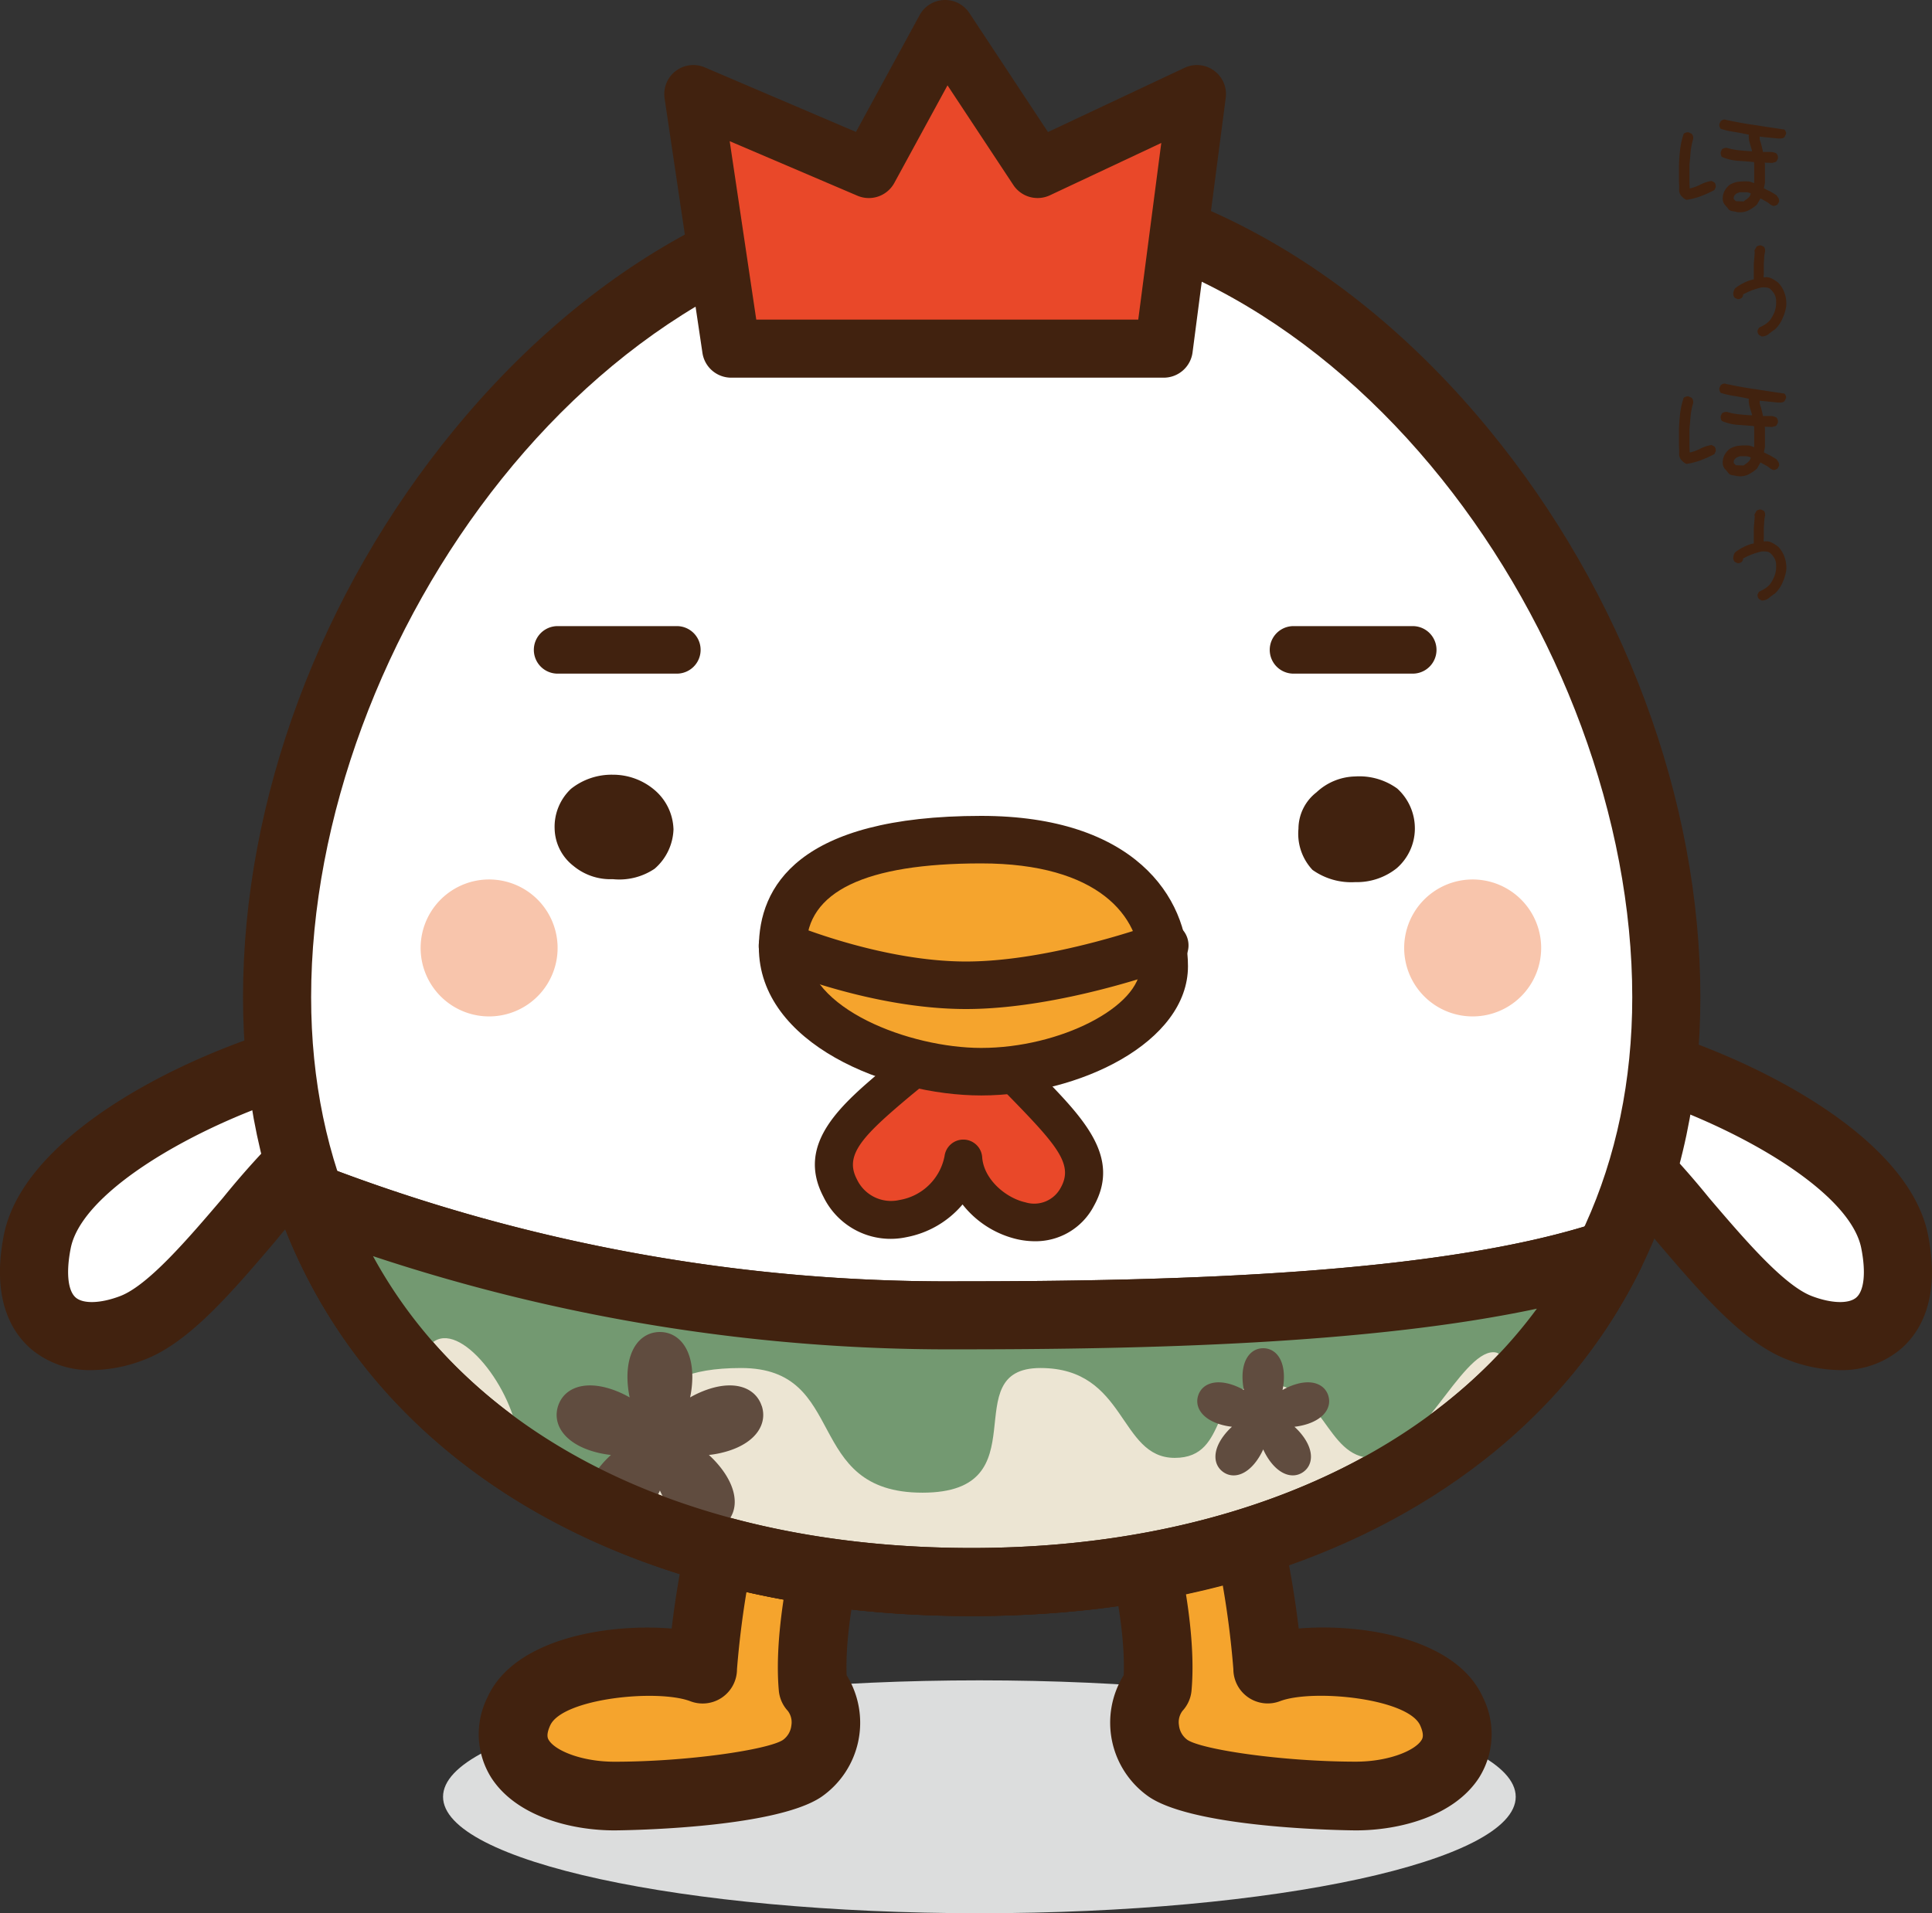 <svg xmlns="http://www.w3.org/2000/svg" viewBox="0 0 173.534 171.891">
<rect x="0" y="0" width="173.534" height="171.891" fill="#333333" stroke="none"/>
<g transform="translate(86.768 85.945)">
<g transform="translate(-86.767 -85.945)">
<path d="M159.249,249.1c0,5.778-21.568,10.462-48.174,10.462S62.9,254.88,62.9,249.1s21.568-10.461,48.174-10.461,48.174,4.683,48.174,10.461" transform="translate(-23.106 -87.673)" fill="#dcdddd"/>
<path d="M31.512,155.763c-6.116,5.245-12.434,15.521-17.861,17.589s-10.036-.13-8.528-7.752c1.725-8.716,19.9-16.539,29.222-17.67,0,0,12-1.452,12.444-.464s-15.277,8.3-15.277,8.3" transform="translate(-1.773 -54.05)" fill="#fff"/>
<path d="M8.256,175.359a8.2,8.2,0,0,1-5.4-1.837c-1.78-1.5-3.66-4.509-2.514-10.3,2.131-10.771,22.16-18.935,31.854-20.112.125-.015,3.1-.374,6.183-.616,5.859-.459,8.352-.415,9.413,1.922,1.3,2.852-1.669,4.583-3.44,5.618-1.3.761-3.133,1.735-5.439,2.9-3.162,1.591-6.394,3.118-7.5,3.635a76.785,76.785,0,0,0-6.742,7.279c-3.977,4.661-7.734,9.063-11.715,10.579A13.292,13.292,0,0,1,8.256,175.359Zm24.367-26.137c-9.153,1.236-25,8.712-26.276,15.188-.431,2.174-.259,3.832.459,4.439.683.577,2.246.523,3.98-.138,2.521-.961,6.091-5.144,9.24-8.835a76.148,76.148,0,0,1,7.719-8.218,3.067,3.067,0,0,1,.7-.452C29.805,150.574,31.226,149.9,32.622,149.222Z" transform="translate(0.004 -52.267)" fill="#41220f"/>
<path d="M218.42,155.763c6.116,5.245,12.435,15.521,17.861,17.589s10.037-.13,8.528-7.752c-1.726-8.716-19.9-16.539-29.223-17.67,0,0-11.994-1.452-12.444-.464s15.277,8.3,15.277,8.3" transform="translate(-74.625 -54.05)" fill="#fff"/>
<path d="M238.1,175.359a13.292,13.292,0,0,1-4.707-.934c-3.981-1.516-7.738-5.919-11.715-10.579a76.777,76.777,0,0,0-6.742-7.279c-1.1-.517-4.335-2.044-7.5-3.635-2.306-1.161-4.137-2.136-5.439-2.9-1.771-1.035-4.736-2.766-3.44-5.618,1.063-2.336,3.555-2.38,9.413-1.922,3.084.242,6.057.6,6.182.615,9.694,1.177,29.722,9.341,31.855,20.112,1.147,5.79-.734,8.8-2.513,10.3A8.206,8.206,0,0,1,238.1,175.359Zm-24.367-26.137c1.4.678,2.817,1.353,4.177,1.985a3.067,3.067,0,0,1,.7.452,76.262,76.262,0,0,1,7.719,8.217c3.15,3.691,6.72,7.874,9.241,8.835,1.734.661,3.3.714,3.98.137.718-.606.89-2.265.459-4.438C238.731,157.934,222.889,150.458,213.736,149.222Z" transform="translate(-72.829 -52.267)" fill="#41220f"/>
<path d="M92.862,210.586a84.554,84.554,0,0,0-2.989,16.745c-3.469-1.322-14.37-.991-16.517,3.8-2.229,4.973,3.3,7.6,8.589,7.6s14.37-.826,16.847-2.477a4.975,4.975,0,0,0,.991-7.268c-.5-5.45,1.487-13.482,2.477-16.155" transform="translate(-26.761 -77.366)" fill="#f5a42d"/>
<path d="M80.155,240.02c-3.864,0-8.8-1.241-11.054-4.726a7.36,7.36,0,0,1-.35-7.218c2.384-5.317,10.859-6.666,16.547-6.188a89.02,89.02,0,0,1,2.877-14.156,3.084,3.084,0,0,1,5.792,2.121,82.471,82.471,0,0,0-2.8,15.684,3.085,3.085,0,0,1-4.182,2.882c-2.958-1.127-11.514-.256-12.6,2.179-.4.886-.2,1.194-.1,1.342.609.939,2.973,1.911,5.877,1.911,6.56,0,13.806-1.077,15.137-1.96a1.856,1.856,0,0,0,.754-1.315,1.678,1.678,0,0,0-.327-1.3,3.084,3.084,0,0,1-.8-1.8c-.533-5.866,1.468-14.3,2.656-17.506a3.084,3.084,0,0,1,5.784,2.144c-.814,2.195-2.539,9.062-2.351,13.964a8.105,8.105,0,0,1-2.3,10.953C94.34,239.938,80.3,240.02,80.155,240.02Z" transform="translate(-24.971 -75.574)" fill="#41220f"/>
<path d="M169.8,210.586a84.554,84.554,0,0,1,2.989,16.745c3.469-1.322,14.37-.991,16.517,3.8,2.23,4.973-3.3,7.6-8.589,7.6s-14.369-.826-16.847-2.477a4.975,4.975,0,0,1-.991-7.268c.5-5.45-1.487-13.482-2.477-16.155" transform="translate(-58.925 -77.366)" fill="#f5a42d"/>
<path d="M178.924,240.02c-.14,0-14.184-.082-18.557-2.994a8.106,8.106,0,0,1-2.3-10.954c.189-4.9-1.538-11.769-2.351-13.964a3.084,3.084,0,0,1,5.784-2.144c1.189,3.211,3.19,11.642,2.656,17.506a3.084,3.084,0,0,1-.8,1.8,1.678,1.678,0,0,0-.327,1.3,1.856,1.856,0,0,0,.755,1.316c1.329.882,8.576,1.959,15.136,1.959,2.9,0,5.269-.971,5.877-1.911.1-.148.295-.455-.1-1.342-1.091-2.434-9.647-3.305-12.6-2.179a3.085,3.085,0,0,1-4.182-2.882,82.471,82.471,0,0,0-2.8-15.684,3.084,3.084,0,1,1,5.792-2.121,89.02,89.02,0,0,1,2.877,14.156c5.689-.479,14.164.87,16.547,6.188a7.36,7.36,0,0,1-.349,7.217C187.722,238.778,182.788,240.02,178.924,240.02Z" transform="translate(-57.134 -75.574)" fill="#41220f"/>
<path d="M164.116,99.665c0,34.456-27.933,52.544-62.39,52.544s-62.39-18.088-62.39-52.544,27.933-72.233,62.39-72.233,62.39,37.777,62.39,72.233" transform="translate(-14.449 -10.079)" fill="#fff"/>
<path d="M99.95,153.492c-18.381,0-34.287-4.841-46-14C41.228,129.543,34.5,115.157,34.5,97.89c0-17.715,6.913-36.3,18.968-50.978C66.344,31.234,82.851,22.6,99.95,22.6s33.607,8.635,46.48,24.313C158.485,61.594,165.4,80.175,165.4,97.89c0,17.267-6.725,31.653-19.448,41.6C134.238,148.65,118.332,153.492,99.95,153.492Zm0-124.777c-33.414,0-59.332,37.186-59.332,69.175,0,30.061,23.289,49.486,59.332,49.486s59.333-19.425,59.333-49.486C159.283,65.9,133.365,28.715,99.95,28.715Z" transform="translate(-12.673 -8.303)" fill="#41220f"/>
<path d="M194.811,114.974a4.739,4.739,0,0,1-1.637,3.549,5.736,5.736,0,0,1-3.718,1.242,6,6,0,0,1-3.843-1.1,4.753,4.753,0,0,1-1.258-3.694,4.163,4.163,0,0,1,1.619-3.274,5.245,5.245,0,0,1,3.481-1.425,5.8,5.8,0,0,1,3.772,1.087,4.824,4.824,0,0,1,1.583,3.612" transform="translate(-67.727 -40.514)" fill="#41220f"/>
<path d="M89.422,114.882a4.885,4.885,0,0,1-1.7,3.591,5.68,5.68,0,0,1-3.753.934,5.2,5.2,0,0,1-3.534-1.19,4.354,4.354,0,0,1-1.69-3.335,4.681,4.681,0,0,1,1.47-3.591,5.854,5.854,0,0,1,3.753-1.268,5.748,5.748,0,0,1,3.7,1.33,4.809,4.809,0,0,1,1.75,3.529" transform="translate(-28.928 -40.421)" fill="#41220f"/>
<path d="M43.937,169.968c8,22.767,31.6,34.607,59.479,34.607,25.689,0,47.748-10.056,57.313-29.451-14.573,4.817-38.552,5.494-58.425,5.494a158.567,158.567,0,0,1-58.367-10.649" transform="translate(-16.139 -62.444)" fill="#ece5d3"/>
<path d="M101.641,205.858c-30.986,0-54.3-13.7-62.364-36.651a3.058,3.058,0,0,1,4-3.861,156.346,156.346,0,0,0,57.252,10.439c19.235,0,43.149-.607,57.465-5.338a3.058,3.058,0,0,1,3.7,4.256C152.075,194.21,129.624,205.858,101.641,205.858ZM47.865,173.522c9.023,16.546,28.572,26.22,53.776,26.22,22.364,0,40.759-7.915,50.766-21.5-14.987,3.193-35.177,3.654-51.877,3.654A164.3,164.3,0,0,1,47.865,173.522Z" transform="translate(-14.363 -60.668)" fill="#41220f"/>
<path d="M71.925,132.121a6.152,6.152,0,1,1-4.99-7.128,6.152,6.152,0,0,1,4.99,7.128" transform="translate(-21.935 -45.886)" fill="#f8c5ac"/>
<path d="M211.574,132.121a6.152,6.152,0,1,1-4.99-7.128,6.152,6.152,0,0,1,4.99,7.128" transform="translate(-73.24 -45.886)" fill="#f8c5ac"/>
<path d="M147.581,193.158c8.79-7.282,15.459-11.951,13.7-19.437-4.62,3.5-37,5.53-59.938,5.53S47.008,173.79,45.63,168.434c-.981,6.063,2.171,10.264,6.584,16.413,0,0,.714,2.306,2.661-1.482s6.973,1.7,8.173,6.7,8.581,5.584,10.333,2.794.152-8.073,9.883-8.073,5.489,11.2,16.283,11.2,2.815-11.2,10.6-11.2,7.007,8.073,12.067,8.073,2.919-6.652,8.173-6.652,5.349,6.652,9.537,6.652,7.979-9.493,10.9-9.493-3.241,9.794-3.241,9.794" transform="translate(-16.695 -61.88)" fill="#739971"/>
<path d="M97.443,195.814c-.5-1.53-2.219-2.343-4.745-1.522a9.044,9.044,0,0,0-1.687.754,9.03,9.03,0,0,0,.2-1.836c0-2.656-1.306-4.042-2.914-4.042s-2.913,1.385-2.913,4.042a9.03,9.03,0,0,0,.2,1.836,9.007,9.007,0,0,0-1.687-.754c-2.526-.82-4.246-.008-4.743,1.522s.418,3.2,2.943,4.02a9.062,9.062,0,0,0,1.807.381,9.049,9.049,0,0,0-1.237,1.371c-1.561,2.15-1.321,4.037-.019,4.982s3.171.591,4.732-1.558a9.01,9.01,0,0,0,.921-1.6,9.042,9.042,0,0,0,.921,1.6c1.561,2.149,3.432,2.5,4.733,1.558s1.543-2.833-.019-4.982a9.045,9.045,0,0,0-1.237-1.371,9.043,9.043,0,0,0,1.807-.381c2.527-.82,3.441-2.49,2.944-4.02" transform="translate(-29.027 -69.498)" fill="#604c3f"/>
<path d="M181.751,195.716c-.318-.977-1.416-1.5-3.029-.972a5.677,5.677,0,0,0-1.077.481,5.776,5.776,0,0,0,.125-1.173c0-1.7-.834-2.58-1.861-2.58s-1.859.884-1.859,2.58a5.776,5.776,0,0,0,.125,1.173,5.7,5.7,0,0,0-1.077-.481c-1.613-.524-2.711-.006-3.028.972s.267,2.042,1.879,2.566a5.816,5.816,0,0,0,1.154.244,5.69,5.69,0,0,0-.79.875c-1,1.372-.843,2.577-.013,3.181s2.024.377,3.021-1a5.756,5.756,0,0,0,.588-1.021,5.789,5.789,0,0,0,.588,1.022c1,1.372,2.191,1.6,3.021,1s.984-1.809-.012-3.181a5.76,5.76,0,0,0-.791-.875,5.822,5.822,0,0,0,1.155-.244c1.613-.524,2.2-1.59,1.879-2.566" transform="translate(-62.448 -70.344)" fill="#604c3f"/>
<path d="M101.641,205.858c-30.986,0-54.3-13.7-62.364-36.651a3.058,3.058,0,0,1,4-3.861,156.346,156.346,0,0,0,57.252,10.439c19.235,0,43.149-.607,57.465-5.338a3.058,3.058,0,0,1,3.7,4.256C152.075,194.21,129.624,205.858,101.641,205.858ZM47.865,173.522c9.023,16.546,28.572,26.22,53.776,26.22,22.364,0,40.759-7.915,50.766-21.5-14.987,3.193-35.177,3.654-51.877,3.654A164.3,164.3,0,0,1,47.865,173.522Z" transform="translate(-14.363 -60.668)" fill="#41220f"/>
<path d="M98.437,9.97l3.4,22.868h38.853l2.98-22.868-14.31,6.73L121.053,4.125,114.2,16.7Z" transform="translate(-36.161 -1.516)" fill="#e94829"/>
<path d="M139.173,33.932H100.32a2.61,2.61,0,0,1-2.581-2.226l-3.4-22.868a2.61,2.61,0,0,1,3.606-2.784l13.582,5.8,5.718-10.492a2.609,2.609,0,0,1,4.469-.19l7.061,10.691,12.266-5.769a2.61,2.61,0,0,1,3.7,2.7l-2.98,22.868A2.609,2.609,0,0,1,139.173,33.932Zm-36.6-5.219h34.311l2.068-15.868-10,4.7a2.611,2.611,0,0,1-3.288-.923l-5.913-8.953-4.776,8.764a2.608,2.608,0,0,1-3.316,1.152l-11.472-4.9Z" transform="translate(-34.646 -0.001)" fill="#41220f"/>
<path d="M130.164,144.691c6.31,7.915,12.748,11.253,10.088,16s-9.895,1.322-10.233-3.455c-.616,5.008-8.242,8.039-11.068,2.643s5.8-8.8,11.213-15.191" transform="translate(-43.494 -53.158)" fill="#e94829"/>
<path d="M135.454,163.687a7.353,7.353,0,0,1-1.6-.182,8.748,8.748,0,0,1-4.9-3.124,8.7,8.7,0,0,1-5.056,2.943,6.71,6.71,0,0,1-7.443-3.64c-2.53-4.834,1.685-8.358,5.763-11.766a45.27,45.27,0,0,0,5.659-5.311,1.765,1.765,0,0,1,1.321-.6,1.7,1.7,0,0,1,1.3.639,79.457,79.457,0,0,0,5.427,6c3.908,4.014,7.284,7.482,4.814,11.891A5.9,5.9,0,0,1,135.454,163.687Zm-6.432-9.133h.045a1.7,1.7,0,0,1,1.65,1.579c.142,2,2.123,3.664,3.877,4.056a2.692,2.692,0,0,0,3.178-1.312c1.13-2.017-.2-3.665-4.284-7.862-1.353-1.39-2.849-2.926-4.385-4.721a61.884,61.884,0,0,1-4.713,4.231c-4.4,3.677-6.078,5.393-4.932,7.583a3.387,3.387,0,0,0,3.825,1.874,4.951,4.951,0,0,0,4.053-3.936A1.7,1.7,0,0,1,129.022,154.554Z" transform="translate(-42.498 -52.171)" fill="#41220f"/>
<path d="M128.949,119.243c11.913,0,16.44,5.838,16.44,11.372s-8.954,9.476-16.44,9.476-17.834-4.059-17.834-11.166,7.546-9.682,17.834-9.682" transform="translate(-40.819 -43.808)" fill="#f5a42d"/>
<path d="M127.709,140.986c-8.372,0-19.969-4.623-19.969-13.3,0-5.391,3.464-11.817,19.969-11.817,13.709,0,18.574,7.276,18.574,13.507C146.283,136.218,136.494,140.986,127.709,140.986Zm0-20.848c-10.417,0-15.7,2.539-15.7,7.547,0,5.512,9.3,9.031,15.7,9.031,7.085,0,14.3-3.705,14.3-7.341C142.013,124.91,138.256,120.138,127.709,120.138Z" transform="translate(-39.579 -42.568)" fill="#41220f"/>
<path d="M126.322,138.761c-8.511,0-16.991-3.566-17.348-3.719a2.135,2.135,0,0,1,1.671-3.929c.109.046,8.069,3.378,15.678,3.378,7.7,0,16.927-3.381,17.019-3.415a2.135,2.135,0,1,1,1.482,4C144.416,135.231,134.779,138.761,126.322,138.761Z" transform="translate(-39.555 -48.107)" fill="#41220f"/>
<path d="M88.636,93.189H77.926a2.135,2.135,0,1,1,0-4.27h10.71a2.135,2.135,0,1,1,0,4.27Z" transform="translate(-27.842 -32.668)" fill="#41220f"/>
<path d="M193.119,93.189H182.41a2.135,2.135,0,1,1,0-4.27h10.709a2.135,2.135,0,1,1,0,4.27Z" transform="translate(-66.227 -32.668)" fill="#41220f"/>
<path d="M239.059,24.19a.865.865,0,0,1-.261-.154c-.083-.059-.142-.142-.225-.214a.849.849,0,0,1-.178-.581,5.125,5.125,0,0,0-.012-.617V21.07c.012-.475.047-.961.107-1.447a6.648,6.648,0,0,1,.32-1.377.8.8,0,0,1,.225-.107.439.439,0,0,1,.214-.011l.261.118a.588.588,0,0,1,.13.214.76.76,0,0,1,.012.285,6,6,0,0,0-.226,1.151q-.053.605-.106,1.175v1.554l.023.534h.059a4.471,4.471,0,0,0,.937-.356,3.12,3.12,0,0,1,.973-.308l.249.13a.368.368,0,0,1,.107.214.477.477,0,0,1,.011.225l-.118.249a11,11,0,0,1-1.21.545A6.28,6.28,0,0,1,239.059,24.19Zm0,23.723a.865.865,0,0,1-.261-.154c-.083-.059-.142-.142-.225-.214a.849.849,0,0,1-.178-.581,5.124,5.124,0,0,0-.012-.617V44.793c.012-.475.047-.961.107-1.447a6.648,6.648,0,0,1,.32-1.377.8.8,0,0,1,.225-.107.439.439,0,0,1,.214-.011l.261.118a.588.588,0,0,1,.13.214.76.76,0,0,1,.012.285,6,6,0,0,0-.226,1.151q-.053.605-.106,1.175v1.554l.023.534h.059a4.471,4.471,0,0,0,.937-.356,3.12,3.12,0,0,1,.973-.308l.249.13a.368.368,0,0,1,.107.214.477.477,0,0,1,.011.225l-.118.249a11,11,0,0,1-1.21.545A6.28,6.28,0,0,1,239.059,47.913Zm4.5-22.632a2.248,2.248,0,0,0-.368-.071.627.627,0,0,1-.332-.142,4.715,4.715,0,0,0-.309-.38.829.829,0,0,1-.225-.427,1.455,1.455,0,0,1,.107-.783,1.8,1.8,0,0,1,.474-.617,2,2,0,0,1,.831-.3,5.874,5.874,0,0,1,.913-.023,1.734,1.734,0,0,1,.237.059c.083.035.154.059.237.095l.012-.071V20.951l-.012-.154c-.5-.047-.985-.083-1.483-.118a4.344,4.344,0,0,1-1.4-.344.44.44,0,0,1-.095-.214.477.477,0,0,1-.012-.225l.107-.249a.793.793,0,0,1,.225-.107.574.574,0,0,1,.249-.011,5.872,5.872,0,0,0,1.1.213c.368.035.747.071,1.127.083v-.059c-.059-.2-.131-.416-.19-.641a2.283,2.283,0,0,1-.106-.7l.023-.084q-.641-.142-1.281-.249a7.354,7.354,0,0,1-1.258-.285.6.6,0,0,1-.107-.213.485.485,0,0,1-.012-.225l.119-.249a.646.646,0,0,1,.2-.119.333.333,0,0,1,.261,0c.878.19,1.756.356,2.646.474.878.142,1.756.273,2.622.4a1.708,1.708,0,0,1,.118.2.274.274,0,0,1,0,.237l-.118.249a.558.558,0,0,1-.261.106,2.646,2.646,0,0,1-.308.012l-1.661-.166v.249c.059.166.119.356.166.546s.095.38.13.581h.641a1.113,1.113,0,0,1,.581.142.887.887,0,0,1,.106.214.519.519,0,0,1,.012.237l-.118.237a.291.291,0,0,1-.178.095c-.083.023-.154.047-.213.059l-.676-.023v.059l.023.035v1.72l-.095.486a6.285,6.285,0,0,0,.569.285c.178.107.368.214.546.332a2.458,2.458,0,0,1,.19.261.537.537,0,0,1,.059.332l-.13.237a.673.673,0,0,1-.2.107.41.41,0,0,1-.237.023l-.237-.13a1.708,1.708,0,0,0-.416-.285c-.142-.083-.3-.166-.45-.249l-.321.557a3.512,3.512,0,0,1-.819.546A1.769,1.769,0,0,1,243.555,25.282Zm0,23.723a2.248,2.248,0,0,0-.368-.071.627.627,0,0,1-.332-.142,4.714,4.714,0,0,0-.309-.38.829.829,0,0,1-.225-.427,1.455,1.455,0,0,1,.107-.783,1.8,1.8,0,0,1,.474-.617,2,2,0,0,1,.831-.3,5.876,5.876,0,0,1,.913-.023,1.734,1.734,0,0,1,.237.059c.083.035.154.059.237.095l.012-.071V44.674l-.012-.154c-.5-.047-.985-.083-1.483-.118a4.344,4.344,0,0,1-1.4-.344.44.44,0,0,1-.095-.214.477.477,0,0,1-.012-.225l.107-.249a.793.793,0,0,1,.225-.107.574.574,0,0,1,.249-.011,5.872,5.872,0,0,0,1.1.213c.368.035.747.071,1.127.083v-.059c-.059-.2-.131-.416-.19-.641a2.283,2.283,0,0,1-.106-.7l.023-.084q-.641-.142-1.281-.249a7.355,7.355,0,0,1-1.258-.285.6.6,0,0,1-.107-.213.485.485,0,0,1-.012-.225l.119-.249a.646.646,0,0,1,.2-.119.333.333,0,0,1,.261,0c.878.19,1.756.356,2.646.474.878.142,1.756.273,2.622.4a1.708,1.708,0,0,1,.118.2.274.274,0,0,1,0,.237l-.118.249a.558.558,0,0,1-.261.106,2.646,2.646,0,0,1-.308.012l-1.661-.166v.249c.059.166.119.356.166.546s.095.38.13.581h.641a1.113,1.113,0,0,1,.581.142.887.887,0,0,1,.106.214.519.519,0,0,1,.012.237l-.118.237a.291.291,0,0,1-.178.095c-.083.023-.154.047-.213.059l-.676-.023v.059l.023.035v1.72l-.095.486a6.286,6.286,0,0,0,.569.285c.178.107.368.214.546.332a2.458,2.458,0,0,1,.19.261.537.537,0,0,1,.059.332l-.13.237a.673.673,0,0,1-.2.107.41.41,0,0,1-.237.023l-.237-.13a1.708,1.708,0,0,0-.416-.285c-.142-.083-.3-.166-.45-.249l-.321.557a3.512,3.512,0,0,1-.819.546A1.769,1.769,0,0,1,243.555,49Zm2.254-12.538-.249-.142a.6.6,0,0,1-.107-.19.472.472,0,0,1-.012-.226l.119-.225c.166-.083.332-.166.51-.273a2.329,2.329,0,0,0,.462-.38,3.466,3.466,0,0,0,.439-.8,2.406,2.406,0,0,0,.131-.926,1.214,1.214,0,0,0-.107-.545,1.645,1.645,0,0,0-.332-.474.614.614,0,0,0-.392-.214,2.237,2.237,0,0,0-.486-.012,7.436,7.436,0,0,0-.831.249,7.355,7.355,0,0,0-.819.38.33.33,0,0,1-.023.154.92.92,0,0,1-.083.142.673.673,0,0,1-.2.107.447.447,0,0,1-.214.012l-.237-.119a.666.666,0,0,1-.107-.2.508.508,0,0,1-.011-.237,1.233,1.233,0,0,1,.059-.225.777.777,0,0,1,.107-.19,4.786,4.786,0,0,1,.783-.486,3.3,3.3,0,0,1,.889-.309v-.368l-.023-.023.023-.024v-.973l.083-1.02-.024-.2.19-.332a.622.622,0,0,1,.2-.095.421.421,0,0,1,.213-.012L246,28.4a.647.647,0,0,1,.106.2,1.352,1.352,0,0,1,.012.226,2.884,2.884,0,0,0-.083.557q-.018.3-.035.569v.973l-.024.024.024.213a1.075,1.075,0,0,1,.712.095,3.5,3.5,0,0,1,.6.392,2.533,2.533,0,0,1,.569.973,2.762,2.762,0,0,1,.131,1.139,4.207,4.207,0,0,1-.344,1.115,2.886,2.886,0,0,1-.676.961,6.18,6.18,0,0,0-.558.415A1.007,1.007,0,0,1,245.809,36.467Zm0,23.723-.249-.142a.6.6,0,0,1-.107-.19.472.472,0,0,1-.012-.226l.119-.225c.166-.083.332-.166.51-.273a2.329,2.329,0,0,0,.462-.38,3.466,3.466,0,0,0,.439-.8,2.406,2.406,0,0,0,.131-.926,1.214,1.214,0,0,0-.107-.545,1.645,1.645,0,0,0-.332-.474.615.615,0,0,0-.392-.214,2.237,2.237,0,0,0-.486-.012,7.433,7.433,0,0,0-.831.249,7.355,7.355,0,0,0-.819.38.33.33,0,0,1-.023.154.919.919,0,0,1-.083.142.673.673,0,0,1-.2.107.447.447,0,0,1-.214.012l-.237-.119a.666.666,0,0,1-.107-.2.508.508,0,0,1-.011-.237,1.233,1.233,0,0,1,.059-.225.778.778,0,0,1,.107-.19,4.786,4.786,0,0,1,.783-.486,3.3,3.3,0,0,1,.889-.309V54.7l-.023-.023.023-.024v-.973l.083-1.02-.024-.2.19-.332a.622.622,0,0,1,.2-.095.421.421,0,0,1,.213-.012l.238.107a.643.643,0,0,1,.106.2,1.341,1.341,0,0,1,.012.225,2.884,2.884,0,0,0-.083.557q-.018.3-.035.569v.973l-.024.024.024.213a1.075,1.075,0,0,1,.712.095,3.5,3.5,0,0,1,.6.392,2.533,2.533,0,0,1,.569.973,2.763,2.763,0,0,1,.131,1.139,4.207,4.207,0,0,1-.344,1.115,2.886,2.886,0,0,1-.676.961,6.181,6.181,0,0,0-.558.415A1.007,1.007,0,0,1,245.809,60.19Zm-1.6-35.881a3.9,3.9,0,0,0,.38-.285.738.738,0,0,0,.237-.4.841.841,0,0,0-.462-.118h-.523c-.083.035-.166.059-.225.083a.524.524,0,0,0-.213.166.263.263,0,0,0-.095.166,1.206,1.206,0,0,0-.012.2l.19.19.7.024Zm0,23.723a3.9,3.9,0,0,0,.38-.285.738.738,0,0,0,.237-.4.841.841,0,0,0-.462-.118h-.523c-.083.035-.166.059-.225.083a.524.524,0,0,0-.213.166.263.263,0,0,0-.095.166,1.206,1.206,0,0,0-.012.2l.19.19.7.024Z" transform="translate(-87.575 -6.236)" fill="#41220f"/>
</g>
</g>
</svg>
